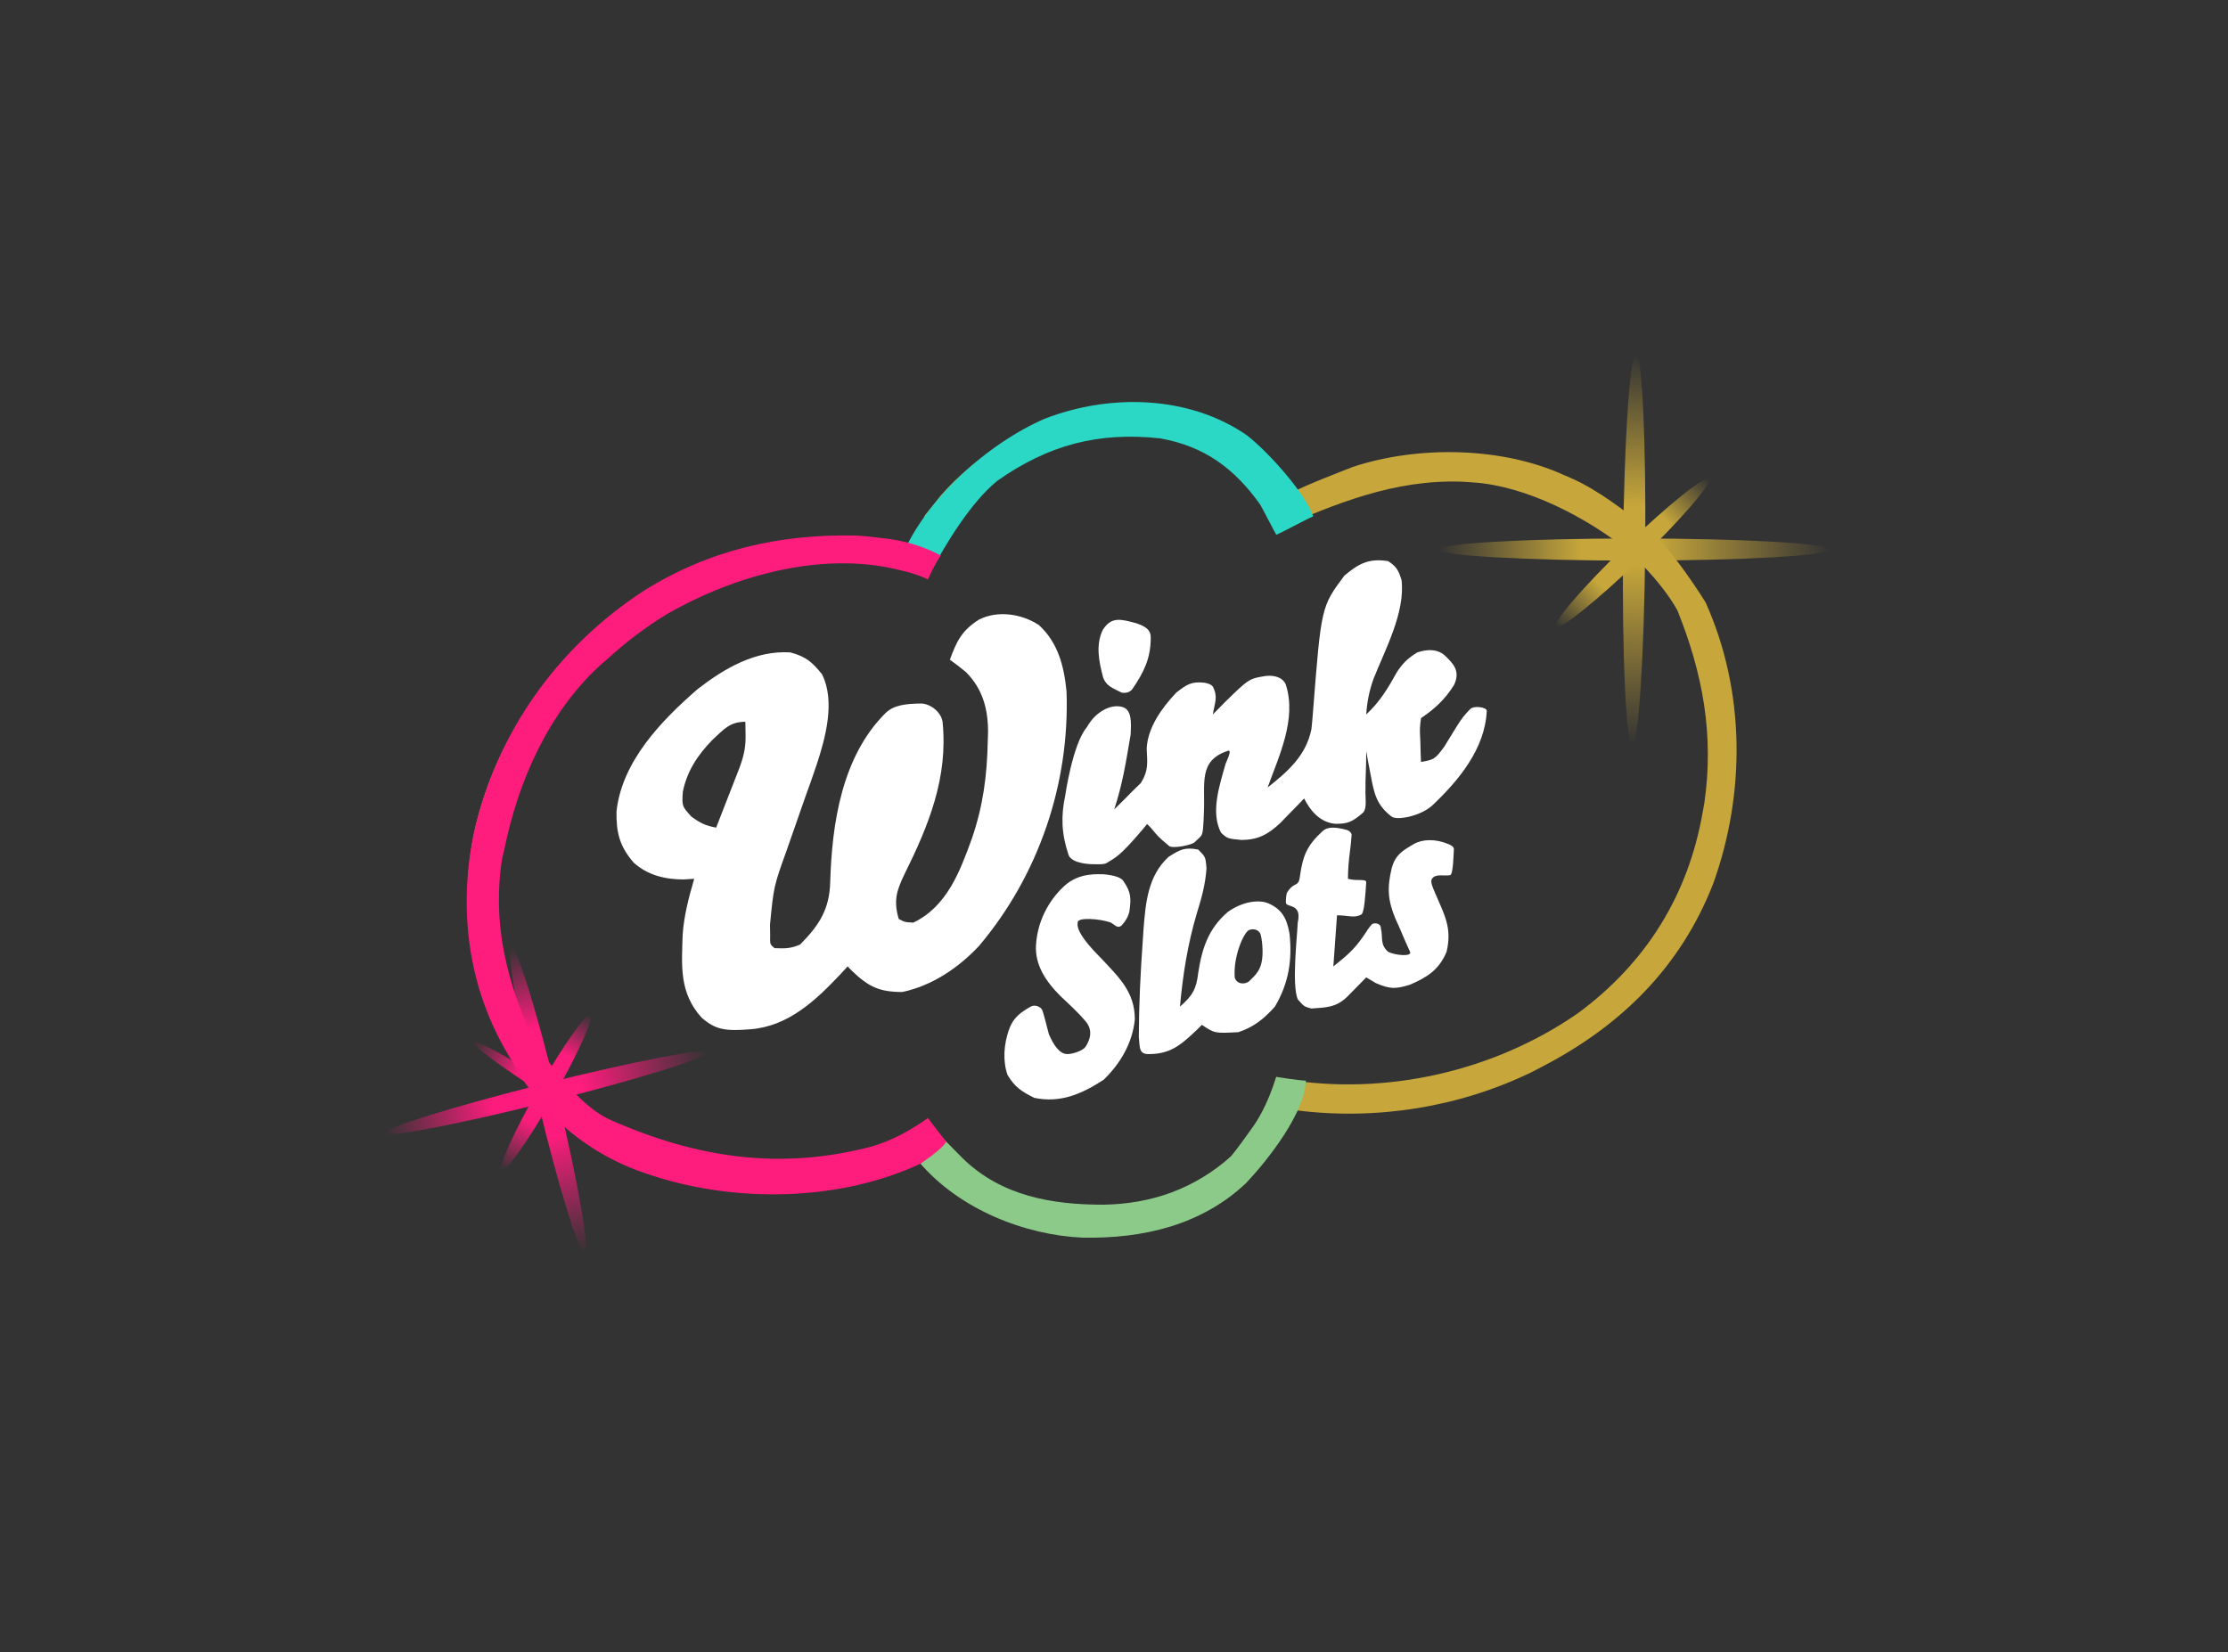 <?xml version="1.0" encoding="UTF-8"?>
<svg xmlns="http://www.w3.org/2000/svg" width="302" height="224" viewBox="0 0 302 224" fill="none">
  <rect x="0" y="0" width="302" height="224" fill="#333333" stroke="none"/>
  <path d="M168.179 58.963C170.266 60.608 172.081 62.47 173.891 64.409C174.549 65.071 175.208 65.732 175.871 66.389C176.214 66.233 176.557 66.078 176.91 65.917C178.53 65.209 180.164 64.554 181.812 63.914C182.315 63.714 182.819 63.514 183.338 63.309C192.152 60.392 203.527 60.547 212.01 64.409C212.316 64.541 212.621 64.674 212.936 64.81C216.77 66.483 220.5 69.5 222.901 71.34C226.5 74 231.193 81.674 231.193 81.674C236.56 93.626 236.638 107.478 232.226 119.784C227.805 131.108 219.744 139.056 209.04 144.607C208.37 144.957 208.37 144.957 207.686 145.315C197.862 150.107 186.66 151.884 175.871 150.548C175.601 150.996 175.331 151.445 175.053 151.907C170.176 159.854 164.796 164.602 155.574 166.884C147.207 168.558 138.004 167.161 130.822 162.429C130.331 161.979 129.851 161.519 129.379 161.05C127.964 159.649 126.652 158.432 124.881 157.478C122.319 157.771 120.302 158.386 118 159.5C107.535 162.755 93.558 162.132 83.878 157.056C82.681 156.394 81.506 155.695 80.327 155.003C80.163 155.003 80 155.003 79.832 155.003C79.975 155.526 80.18 153.967 80.327 154.5C81.358 158.411 79.496 150.489 80 154.5C80.505 154.163 79.51 154.827 80 154.5C77.126 151.626 79.789 156.872 79 153C79 152.51 78.202 152.83 78.202 152.325C78.039 152.815 78.168 151.495 78 152C77.194 152.795 78.957 151.717 78 152.5C77.683 152.762 78.327 151.73 78 152C77.633 152.296 77.374 152.198 77 152.5C76.673 152.337 76.837 152.168 76.5 152C77.317 150.366 75.525 153.341 76.366 151.658C75.912 151.765 75.968 150.89 75.5 151C72.266 151.734 79.685 150.612 76.366 150.413C76.198 151.255 76.53 149.597 76.366 150.413C75.179 150.822 77.551 149.996 76.366 150.413C76.7 150.295 74.656 150.122 75 150C76.833 149.374 72.455 149.349 74.396 149.5C73.293 147.161 71.091 146.035 69.683 143.864C63.694 134.53 62.092 123.665 64.283 112.831C67.33 99.12 75.762 88.148 87.5 80.5C97.044 74.528 106.413 72.563 117.5 73C121.014 73.166 121.55 74.487 124.634 73.072C124.941 72.612 125.059 70.329 125.376 69.855C125.726 69.427 126.076 69.001 126.436 68.561C126.781 68.12 127.125 67.679 127.48 67.225C137.089 56.226 154.589 50.726 168.179 58.963ZM131.481 67.923C129.183 70.783 127.508 74.008 125.871 77.28C125.451 77.173 125.032 77.066 124.599 76.955C112.53 74.091 100.161 76.7 89.601 83.025C86.967 84.673 84.603 86.578 82.307 88.666C81.959 88.975 81.61 89.283 81.251 89.6C74.088 96.3 69.862 105.433 67.951 114.904C67.856 115.296 67.76 115.688 67.662 116.091C66.272 124.747 67.837 132.7 71.5 140.5C72.798 140.5 71.267 142.34 72.5 142C72.644 142.555 73.25 142.069 73.396 142.636C71.126 144.951 73.758 144.105 73.891 144.607C74.017 145.089 74.266 146.09 74.396 146.587C74.766 147.803 76.481 146.615 77.089 147.726C77.548 147.129 77.031 149.109 77.5 148.5C78.552 147.231 75.51 148.495 76.5 148C76.01 149.307 77.505 147.153 77 148.5C79.488 148.167 74.542 149.504 77 149C76.651 149.071 77.339 148.931 77 149C77.824 148.833 76.266 150.294 77.089 150.126C76.926 150.943 79.168 150.158 79 151C79.424 150.901 78.588 151.096 79 151C79.554 150.867 78.462 151.129 79 151C79.55 150.87 78.466 151.126 79 151C77.479 151.366 82.908 151.454 81.5 152.5C85.118 154.95 89.467 155.414 93.693 156.488C94.113 156.6 94.533 156.713 94.966 156.828C105.593 159.227 116.513 157.511 126 152.5C126.143 152.798 126.353 152.693 126.5 153C129.136 158.097 134.533 160.536 139.694 162.456C146.885 164.664 155.318 163.964 161.948 160.51C167.831 157.055 171.02 152.469 173 146C173.407 146.071 173.715 146.235 174.135 146.309C187.788 148.579 202.477 145.287 213.886 137.363C223.14 130.54 228.884 121.302 230.822 109.953C230.919 109.421 230.919 109.421 231.017 108.878C232.359 99.645 230.805 91.27 227.356 82.726C227.693 82.726 227.03 82.726 227.356 82.726C225 78.5 220.5 74.5 220.5 74.5C215.069 70.19 206.937 65.868 199.634 65.399C199.135 65.367 198.636 65.334 198.121 65.3C189.014 64.995 181.107 68.225 172.901 71.835C172.764 71.385 172.628 70.935 172.487 70.471C170.982 66.273 167.458 62.715 163.528 60.69C152.17 55.742 139.915 59.08 131.481 67.923ZM72.901 141.142C73.396 142.132 73.396 142.132 73.396 142.132L72.901 141.142Z" fill="#C7A73B"></path>
  <path d="M140.812 84.732C143.413 87.11 144.225 90.303 144.563 93.705C145.025 106.239 140.778 118.693 132.695 128.25C129.907 131.222 126.351 133.626 122.317 134.485C119.188 134.485 117.766 133.792 115.51 131.652C115.306 131.443 115.101 131.234 114.891 131.019C114.555 131.384 114.22 131.748 113.874 132.123C110.548 135.643 106.857 139.125 101.761 139.536C98.307 139.814 96.983 139.614 95.089 137.95C92.059 134.583 92.394 130.968 92.535 126.68C92.718 124.097 93.374 121.619 94.099 119.138C93.609 119.169 93.119 119.199 92.614 119.231C90.121 119.216 87.774 118.647 85.89 116.945C83.96 114.71 83.524 112.847 83.566 109.993C84.311 103.201 89.667 97.668 94.594 93.395C98.234 90.588 102.38 88.161 107.125 88.445C109.237 89.018 110.067 89.727 111.426 91.415C113.258 95.08 111.887 100.052 110.673 103.737C110.148 105.288 109.598 106.83 109.043 108.371C108.769 109.155 108.495 109.941 108.222 110.726C107.703 112.219 107.182 113.711 106.659 115.203C104.878 120.156 104.878 120.156 104.371 125.357C104.379 125.858 104.387 126.359 104.394 126.875C104.366 128.026 104.366 128.026 104.99 128.544C106.438 128.602 107.152 128.605 108.455 128.049C111.059 125.419 112.433 123.268 112.534 119.574C112.766 111.627 114.12 102.582 119.996 96.706C121.149 95.553 122.829 95.411 124.792 95.376C125.926 95.355 127.515 96.366 127.762 97.851C128.532 105.44 125.876 111.912 122.566 118.586C121.514 120.792 121.102 122.131 121.822 124.584C122.658 125.022 122.658 125.022 123.802 125.079C128.337 122.909 130.114 118.168 131.732 113.693C133.256 109.276 133.793 105.141 133.889 100.481C133.902 100.087 133.915 99.692 133.928 99.286C133.936 96.135 133.209 93.407 130.936 91.118C130.233 90.526 129.496 89.975 128.752 89.435C129.672 86.918 130.373 85.473 132.713 83.99C135.188 82.752 138.384 83.157 140.812 84.732ZM96.576 100.297C94.572 102.356 93.134 104.507 92.552 107.35C92.436 109.287 92.436 109.287 93.697 110.691C94.966 111.622 95.59 111.906 97.069 112.207C97.637 110.753 98.204 109.299 98.771 107.845C98.932 107.432 99.093 107.02 99.259 106.594C99.414 106.197 99.569 105.8 99.728 105.391C99.942 104.842 99.942 104.842 100.16 104.283C100.767 102.685 101.088 101.439 101.061 99.738C101.05 99.115 101.04 98.493 101.03 97.851C98.897 97.851 98.105 98.898 96.576 100.297Z" fill="white"></path>
  <path d="M188.158 76.069C189.301 76.818 189.58 77.345 189.978 78.647C190.485 83.014 187.786 87.992 186.198 91.977C185.596 93.638 185.311 95.106 185.188 96.861C187.05 95.132 188.145 93.294 189.365 91.089C190.178 89.872 190.872 89.201 192.119 88.445C193.604 87.95 195 88 195.986 89.002C197 90 198 91 197.069 92.901C195.886 94.788 194.459 96.126 192.614 97.356C192.433 98.79 192.433 98.79 192.521 100.388C192.535 100.931 192.548 101.473 192.562 102.032C192.588 102.658 192.588 102.658 192.614 103.297C194.431 103 194.564 102.843 195.762 101.237C196.163 100.597 196.557 99.953 196.946 99.305C197.251 98.813 197.251 98.813 197.562 98.311C198.064 97.501 198.555 96.861 199.297 96.119C199.792 95.624 201.525 95.871 201.525 96.366C201.301 101.505 197.722 105.824 194.099 109.237C192.391 110.723 189.31 111.221 188.654 110.723C186.602 109.166 186.265 107.629 185.807 105.153C185.687 104.528 185.567 103.903 185.443 103.258C185.359 102.781 185.275 102.304 185.188 101.812C185.181 102.402 185.174 102.992 185.167 103.6C185.144 104.376 185.12 105.151 185.095 105.927C185.091 106.51 185.091 106.51 185.087 107.105C185.045 108.199 185.347 109.669 184.693 110.228C183.371 111.358 182.717 111.725 180.98 111.682C179 111.5 177.658 110.019 176.772 108.247C176.474 108.557 176.175 108.868 175.867 109.187C175.472 109.592 175.076 109.996 174.668 110.413C174.278 110.815 173.887 111.217 173.485 111.631C171.84 113.14 170.565 113.835 168.326 113.879C166.376 113.693 166.376 113.693 165.506 112.887C164.059 110.124 165.306 106.453 166.129 103.544C166.282 103.105 167.119 101.485 166.376 101.812C162.416 103.142 163.362 106.211 163.189 110.042C163.176 110.379 163.163 110.716 163.15 111.063C163.018 113.586 163.018 113.091 161.921 114.188C161.556 114.553 158.951 115.103 158.456 114.683C157.032 113.476 157.032 113.476 155.98 112.208C155.817 112.044 155.654 111.881 155.485 111.713C155.264 111.981 155.042 112.25 154.814 112.527C151.716 116.193 151.116 116.3 150 117C149.627 117.234 148.564 117.158 148.059 117.158C148.059 117.158 145.337 117.158 144.842 115.921C143.852 112.95 143.811 110.611 144.383 107.88C144.383 107.88 145.384 100.863 147.317 98.594C148.555 96.366 150.72 95.376 152.206 95.871C153.443 96.284 153.329 98.007 153.258 99.584C152.631 103.252 152.186 106.202 151.03 109.733C151.866 108.919 152.689 108.092 153.505 107.257C153.883 106.89 154.261 106.522 154.65 106.143C155.696 104.438 155.522 103.429 155.431 101.485C155.566 98.596 157.52 95.933 159.446 93.891C160.888 92.781 161.486 92.358 163.313 92.561C163.671 92.673 164 92.668 164.396 93.069C165.139 94.555 164.644 95.252 164.396 96.861C164.753 96.494 165.606 95.631 165.974 95.252C169.307 91.994 169.307 91.994 171.636 91.632C173 91.5 174 92 174.297 92.839C175.778 97.468 173.395 102.409 171.822 106.762C174.578 104.579 177.04 102.438 177.762 98.841C177.848 98.06 177.918 97.276 177.975 96.492C179.087 82.253 179.087 82.253 182.218 78.049C184.184 76.383 185.57 75.666 188.158 76.069Z" fill="white"></path>
  <path d="M162.416 115.178C163.406 116.168 163.406 116.168 163.541 117.702C163.388 119.885 162.88 121.733 162.23 123.811C160.984 128.003 160.337 132.117 159.941 136.465C161.631 135.007 162.163 134.095 162.416 131.886C162.934 128.538 163.811 125.874 166.438 123.625C168.393 122.223 170.678 121.891 172 122.5C173.743 123.303 174.408 124.44 174.792 126.564C175.179 130.18 174.678 133.313 172.812 136.465C171.339 138.116 169.966 139.229 167.861 139.931C164.654 140.102 164.654 140.102 162.911 138.94C162.665 139.185 162.419 139.429 162.166 139.681C159.974 141.749 158.561 142.962 155.485 142.901C154.364 142.796 154.495 141.911 154.364 140.517C154.382 136.183 154.587 131.877 154.897 127.554C154.932 127.029 154.966 126.503 155.002 125.962C155.286 122.373 155.599 118.74 158.394 116.168C159.964 115.163 160.606 114.826 162.416 115.178ZM169.347 126.069C168.604 126.317 167.14 129.675 167.366 132.505C167.614 133.495 168.83 133.495 169.347 133C170.36 132.028 170.887 131.453 171.079 130.03C171.228 128.925 171.079 127.307 170.832 126.564C170.584 126.069 169.976 125.859 169.347 126.069Z" fill="white"></path>
  <path d="M182.5 112.5C182.931 112.611 183.223 112.959 183.208 113.198C183.163 113.922 183.086 114.645 182.991 115.364C182.826 116.65 182.713 117.839 182.713 119.139C184 119.5 185.23 119.071 185.188 119.634C185.064 121.305 184.95 123.775 184.5 124C183.5 124.5 182.821 124.089 181.228 124.089C181.064 126.377 180.901 128.664 180.733 131.02C182.576 129.546 183.532 128.751 184.786 126.936C185.519 125.876 185.271 126.124 185.931 125.327C186.178 125.079 187.168 125.079 187.168 125.822C187.495 127.129 187 128 188.159 129.04C189.149 129.535 191.435 129.722 191.129 129.04C190.799 128.305 190.799 128.305 190.462 127.555C190.178 126.895 189.895 126.235 189.613 125.575C189.467 125.254 189.321 124.933 189.171 124.602C188.101 122.06 187.999 120.35 188.654 117.654C189.149 115.921 190.022 115.37 191.624 114.436C192.798 113.751 194.594 113.693 196.327 114.436C196.687 114.59 197.11 114.789 197.069 115.179C197.029 115.568 197 118.5 196.574 118.644C195.757 118.807 194.594 118.396 194.099 119.139C193.852 119.51 194.156 120.219 194.5 121C195.768 124.007 196.86 125.739 196.079 129.04C195.062 131.469 193.467 132.481 191.129 133.495C189.132 134.107 188.431 134.106 186.488 133.279C186.059 133.024 185.63 132.768 185.188 132.505C184.95 132.75 184.711 132.994 184.465 133.246C184.152 133.563 183.84 133.88 183.517 134.207C183.207 134.523 182.897 134.839 182.578 135.164C181.072 136.585 179.781 136.58 177.749 136.725C176.772 136.466 176.772 136.466 175.906 135.481C175.086 133.505 175.81 127.191 175.906 125.08C176.525 122.357 174.297 123.099 174.297 122.357C174.297 122.047 174.301 121.146 174.545 120.871C175.469 119.464 176.042 120.372 176.215 118.706C176.616 115.926 177.195 114.602 179.248 112.703C180 112 181.091 112.139 182.5 112.5Z" fill="white"></path>
  <path d="M144.228 120.144C146.327 118.188 149.03 118.562 149.493 118.52C151.102 118.643 152 119 152.278 119.448C153.318 120.968 153.346 121.785 153.082 123.594C153 124 152.743 124.696 152 125.5C151.403 125.926 151.061 125.314 150.514 125.048C148.967 124.533 146.079 124.337 146.079 125.048C145.832 126.317 147.694 128.333 149.277 129.937C151.686 132.523 153.825 134.485 153.825 138.198C153.505 141.416 151.856 144.186 149.617 146.366C146.665 148.298 143.766 149.576 140.211 148.841C138.481 147.992 137.545 147.373 136.56 145.716C135.931 143.891 136 141.572 136.869 139.312C137.416 137.95 138.338 137.24 139.716 136.465C139.984 136.314 140.562 136.218 141.129 136.713C141.304 136.96 141.37 137.146 141.456 137.496C141.576 137.942 141.696 138.388 141.82 138.848C141.992 139.511 141.992 139.511 142.168 140.188C142.773 141.622 143.604 142.901 144.666 142.901C145.507 142.901 146.822 142.406 147.142 141.911C148.06 140.489 147.914 139.353 147.142 138.445C146.109 137.233 144.976 136.191 143.81 135.108C141.696 133.005 140.265 130.772 140.428 128.111C140.614 125.065 142.006 122.214 144.228 120.144Z" fill="white"></path>
  <path d="M169 59C172.103 61.427 177 67 178 70C176.856 70.49 174.178 71.995 173 72.5C172.826 72.248 170.978 68.636 170.799 68.377C167.31 63.512 163.294 60.508 157.251 59.429C148.88 58.521 142.1 60.318 135.188 65.178C131.611 68.079 128.16 73.754 126.03 77.802C125.866 77.475 125.168 77.336 125 77C124.02 76.64 123.07 76.12 122.069 75.822C125.291 67.777 133.835 60.141 141.624 56.762C150.413 53.355 161.127 53.573 169 59Z" fill="#2BD8C6"></path>
  <path d="M173 146C173 146 176.158 146.5 177 146.5C176.905 150.868 171.827 157.288 168.944 160.351C162.883 166.11 154.928 167.94 146.756 167.791C138.873 167.437 129.99 163.94 124.545 157.505C124.545 156.851 125.287 156.94 125.287 156.267C126.772 155.277 124.05 152.554 126.03 152.554C126.614 153.122 129.917 156.416 130.472 157.012C135.697 162.13 142.551 163.33 149.562 163.32C156.114 163.223 161.924 161.155 166.871 156.762C167.886 155.481 168.837 154.173 169.777 152.837C170.272 152.149 171.762 149.96 173 146Z" fill="#8BCA89"></path>
  <path d="M127.515 75.327C126.773 76.317 125.771 78.548 125.782 78.544C125.782 78.544 124.297 77.802 122.162 77.338C111.702 74.619 99.652 77.95 90.495 83.206C87.494 85.002 84.808 87.085 82.218 89.436C81.906 89.707 81.594 89.979 81.272 90.259C74.269 96.737 70.208 106.004 68.357 115.178C68.262 115.57 68.167 115.962 68.069 116.365C66.678 125.021 68.654 133.121 72.317 140.921C71.981 140.921 72.644 140.921 72.317 140.921C72.317 140.921 77.5 149.5 82.713 151.812C94.46 157.021 105.865 158.689 118.229 155.413C120.036 154.859 121.616 154.162 123.245 153.204C124.792 152.307 125.782 151.564 125.782 151.564C126.865 153.049 128.258 154.782 128.258 154.782C127.763 155.772 124.792 157.752 124.792 157.752C124.961 157.247 124.629 158.243 124.792 157.752C113.636 162.982 99.271 163.111 87.707 159.142C74.5 154.782 69.594 144.139 69.594 144.139C63.606 134.804 62.003 123.939 64.194 113.105C67.241 99.394 75.527 87.742 87.265 80.094C96.094 74.569 105.571 72.396 115.881 72.604C117.16 72.629 118.729 72.859 120 73C124.5 73.5 127.515 75.327 127.515 75.327Z" fill="#FE1C7D"></path>
  <path d="M154 84.486C155.5 85 156 85.5 155.98 86.466C155.98 89.266 155.04 91.139 153.505 93.396C153.168 93.891 152.5 94 152.02 93.891C150.72 93.242 150 93 149.544 91.911C148.957 89.689 148.5 87.5 149.452 85.445C150.642 83.502 151.992 83.963 154 84.486Z" fill="white"></path>
  <ellipse cx="221.5" cy="74.5" rx="1.5" ry="26.5" transform="rotate(0.545 221.5 74.5)" fill="url(#paint0_linear_5431_6277)"></ellipse>
  <ellipse cx="221.5" cy="74.5" rx="1.5" ry="26.5" transform="rotate(90 221.5 74.5)" fill="url(#paint1_linear_5431_6277)"></ellipse>
  <ellipse cx="221.273" cy="74.95" rx="1.333" ry="14.383" transform="rotate(46.002 221.273 74.95)" fill="url(#paint2_linear_5431_6277)"></ellipse>
  <ellipse cx="74.283" cy="149.154" rx="1.371" ry="21.318" transform="rotate(-13.508 74.283 149.154)" fill="url(#paint3_linear_5431_6277)"></ellipse>
  <ellipse cx="73.989" cy="148.158" rx="1.256" ry="22.594" transform="rotate(75.935 73.989 148.158)" fill="url(#paint4_linear_5431_6277)"></ellipse>
  <ellipse cx="74.022" cy="148.111" rx="1.156" ry="12.134" transform="rotate(29.731 74.022 148.111)" fill="url(#paint5_linear_5431_6277)"></ellipse>
  <ellipse cx="74.364" cy="147.751" rx="0.85" ry="12.134" transform="rotate(122.397 74.364 147.751)" fill="url(#paint6_linear_5431_6277)"></ellipse>
  <defs>
    <linearGradient id="paint0_linear_5431_6277" x1="221.5" y1="48" x2="221.5" y2="101" gradientUnits="userSpaceOnUse">
      <stop stop-color="#C7A73B" stop-opacity="0"></stop>
      <stop offset="0.39" stop-color="#C7A73B"></stop>
      <stop offset="0.539" stop-color="#C7A73B" stop-opacity="0.997"></stop>
      <stop offset="1" stop-color="#C7A73B" stop-opacity="0"></stop>
    </linearGradient>
    <linearGradient id="paint1_linear_5431_6277" x1="221.5" y1="48" x2="221.5" y2="101" gradientUnits="userSpaceOnUse">
      <stop stop-color="#C7A73B" stop-opacity="0"></stop>
      <stop offset="0.448" stop-color="#C7A73B"></stop>
      <stop offset="0.633" stop-color="#C7A73B"></stop>
      <stop offset="1" stop-color="#C7A73B" stop-opacity="0"></stop>
    </linearGradient>
    <linearGradient id="paint2_linear_5431_6277" x1="221.273" y1="60.567" x2="221.273" y2="89.333" gradientUnits="userSpaceOnUse">
      <stop stop-color="#C7A73B" stop-opacity="0"></stop>
      <stop offset="0.284" stop-color="#C7A73B"></stop>
      <stop offset="0.712" stop-color="#C7A73B"></stop>
      <stop offset="1" stop-color="#C7A73B" stop-opacity="0"></stop>
    </linearGradient>
    <linearGradient id="paint3_linear_5431_6277" x1="74.283" y1="127.836" x2="74.283" y2="170.472" gradientUnits="userSpaceOnUse">
      <stop stop-color="#FE1C7D" stop-opacity="0"></stop>
      <stop offset="0.266" stop-color="#FE1C7D"></stop>
      <stop offset="0.615" stop-color="#FE1C7D" stop-opacity="0.997"></stop>
      <stop offset="1" stop-color="#FE1C7D" stop-opacity="0"></stop>
    </linearGradient>
    <linearGradient id="paint4_linear_5431_6277" x1="73.989" y1="125.564" x2="73.989" y2="170.752" gradientUnits="userSpaceOnUse">
      <stop stop-color="#FE1C7D" stop-opacity="0"></stop>
      <stop offset="0.389" stop-color="#FE1C7D"></stop>
      <stop offset="0.663" stop-color="#FE1C7D" stop-opacity="0.997"></stop>
      <stop offset="1" stop-color="#FE1C7D" stop-opacity="0"></stop>
    </linearGradient>
    <linearGradient id="paint5_linear_5431_6277" x1="74.022" y1="135.977" x2="74.022" y2="160.245" gradientUnits="userSpaceOnUse">
      <stop stop-color="#FE1C7D" stop-opacity="0"></stop>
      <stop offset="0.266" stop-color="#FE1C7D"></stop>
      <stop offset="0.539" stop-color="#FE1C7D" stop-opacity="0.997"></stop>
      <stop offset="0.694" stop-color="#FE1C7D" stop-opacity="0.975"></stop>
      <stop offset="1" stop-color="#FE1C7D" stop-opacity="0"></stop>
    </linearGradient>
    <linearGradient id="paint6_linear_5431_6277" x1="74.364" y1="135.618" x2="74.364" y2="159.885" gradientUnits="userSpaceOnUse">
      <stop stop-color="#FE1C7D" stop-opacity="0"></stop>
      <stop offset="0.266" stop-color="#FE1C7D"></stop>
      <stop offset="0.539" stop-color="#FE1C7D" stop-opacity="0.997"></stop>
      <stop offset="0.694" stop-color="#FE1C7D" stop-opacity="0.975"></stop>
      <stop offset="1" stop-color="#FE1C7D" stop-opacity="0"></stop>
    </linearGradient>
  </defs>
</svg>
